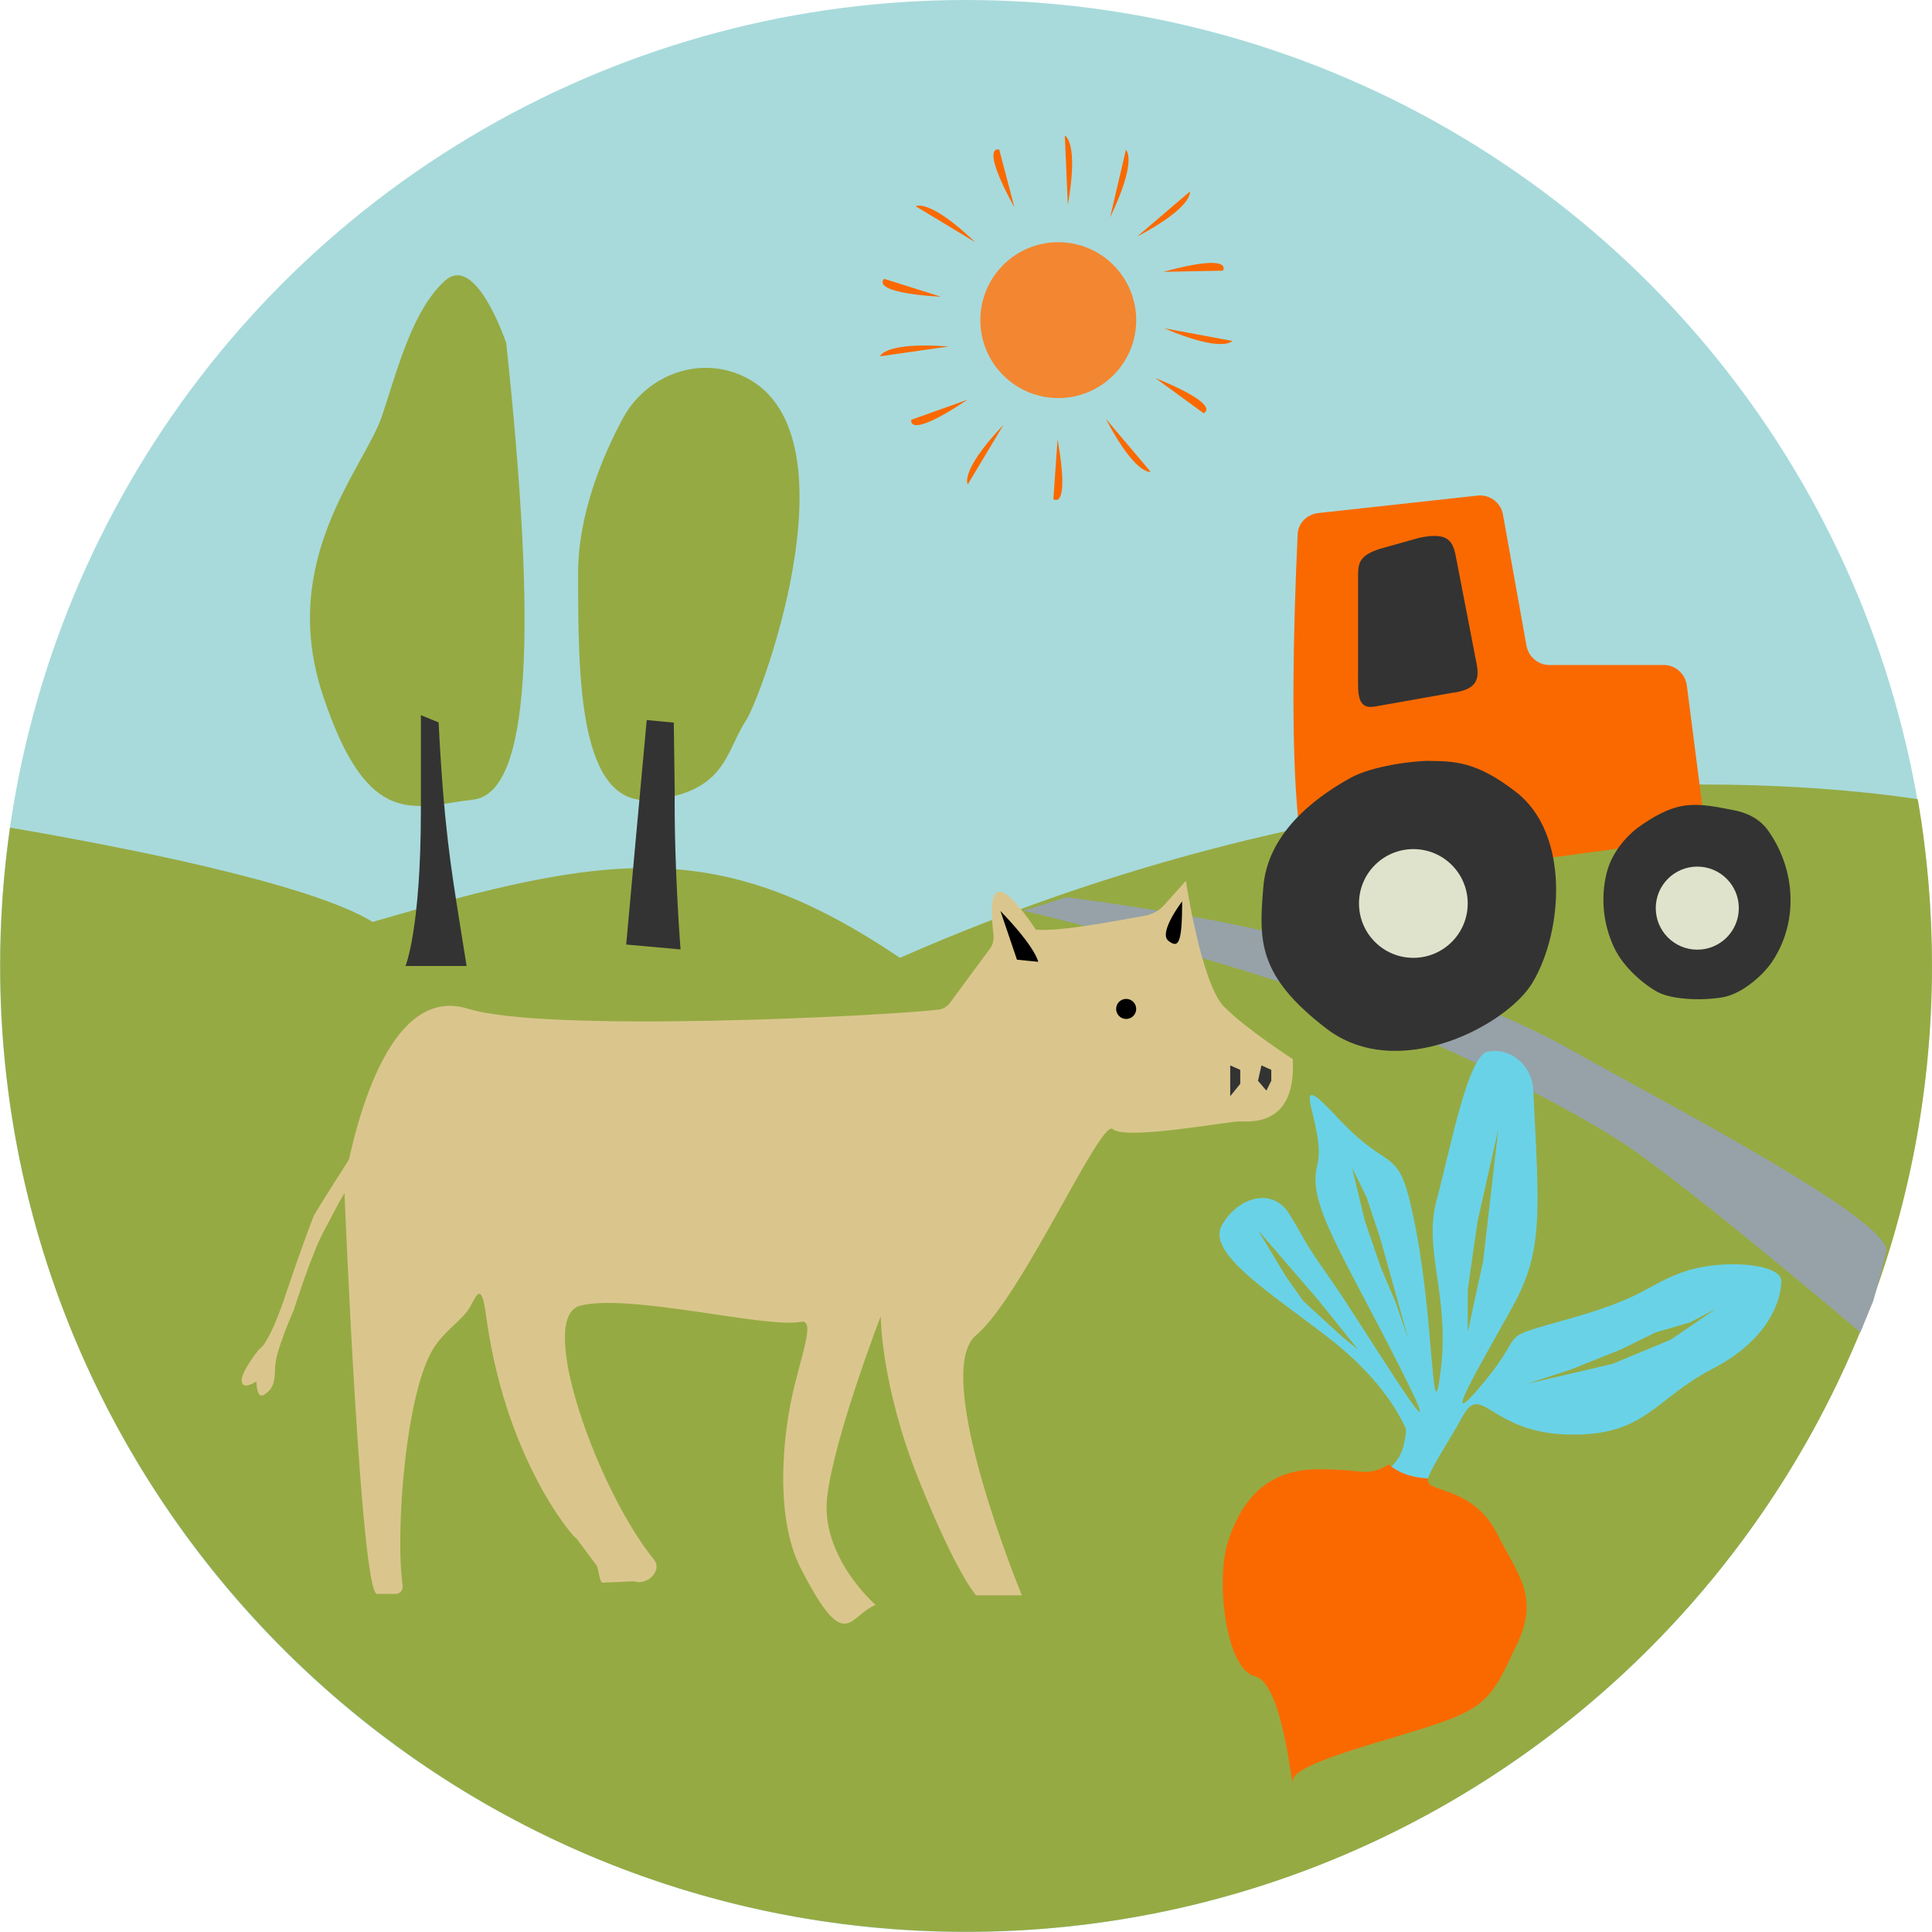 <?xml version="1.0" encoding="UTF-8"?>
<svg xmlns="http://www.w3.org/2000/svg" clip-rule="evenodd" fill-rule="evenodd" stroke-linejoin="round" stroke-miterlimit="2" viewBox="0 0 1030 1030">
  <ellipse cx="514.938" cy="515" fill="#a8dadb" rx="514.938" ry="515"></ellipse>
  <path d="m479.738 510.646c-97.017-65.557-156.098-55.481-281.101-19.157-33.708-20.774-135.7-40.429-193.289-50.256-3.482 24.382-5.224 49.012-5.224 73.643 0 284.369 230.603 515 514.938 515s514.938-230.631 514.938-515c0-29.731-2.488-59.462-7.587-88.819-64.305-9.579-281.599-30.104-542.675 84.589z" fill="#96aa43" fill-rule="nonzero"></path>
  <path d="m568.67 478.303s108.088 13.933 137.815 27.989c29.727 14.057 80.35 24.755 132.092 53.988 51.743 29.233 171.273 90.934 167.044 107.478-4.229 16.545-6.965 25.875-6.965 25.875l-6.841 16.669s-94.157-79.987-127.491-101.507c-33.334-21.521-98.261-53.988-156.595-76.255-58.335-22.267-161.945-47.022-161.945-47.022z" fill="#96a2a8" fill-rule="nonzero"></path>
  <path d="m528.122 505.297-21.766 29.482c-1.369 1.866-3.608 3.11-5.846 3.483-28.608 3.359-209.334 12.564-251.126-.498-46.767-14.554-62.937 79.365-65.673 91.183-.124.746-.249 1.493-.249 2.115.622 16.669 9.08 218.688 17.538 218.688h9.95c2.115 0 3.732-1.742 3.732-3.732v-.622c-4.105-28.238 1.617-104.866 17.04-127.506 6.095-8.956 14.055-13.808 18.035-19.779 3.98-6.22 6.717-16.545 9.329 2.861 11.194 84.092 53.484 126.014 47.389 118.052l11.568 15.55c.995 1.368 1.492 8.707 3.109 9.205l16.791-.746c7.09 2.488 15.424-5.723 10.697-11.569-29.602-36.2-63.185-128.999-39.429-135.343 25.996-6.842 99.132 12.191 117.665 8.583 7.214-1.368 1.99 12.937-3.234 33.711-6.343 25.253-10.945 69.911 3.234 97.651 24.006 46.773 25.374 25.502 39.926 19.531 0 0-29.851-25.75-25.747-58.218 4.105-32.467 28.484-95.66 28.484-95.66 0 .124 0 36.696 20.398 87.45 20.399 50.878 30.474 61.327 30.474 61.327h24.378s-48.882-118.3-24.378-138.701c24.378-20.401 66.543-115.938 72.887-109.842 6.343 6.095 61.32-4.105 67.414-4.105 6.095 0 30.474 2.737 28.484-33.214 0 0-24.379-15.674-36.568-27.865-12.19-12.19-20.399-67.174-20.399-67.174l-11.692 13.062c-2.736 2.986-6.467 4.976-10.572 5.598-11.443 1.99-45.026 8.708-57.713 7.339-24.752-36.572-24.752-15.798-22.637 2.364.373 2.736-.125 5.224-1.493 7.339z" fill="#dac68d" fill-rule="nonzero"></path>
  <path d="m180.975 640.64c12.811-20.65 20.647-49.261 20.647-49.261s-9.329 17.167-18.533 31.472c-9.204 14.306-15.672 25.004-15.672 25.004s-5.722 14.306-15.05 42.17c-9.329 27.865-14.18 29.233-14.18 29.233s-9.95 12.191-9.328 17.167 7.836 0 7.836 0 0 9.952 4.229 7.091 5.721-5.723 5.721-14.306 9.951-30.726 9.951-30.726 9.95-31.472 16.418-42.792" fill="#dac68d" fill-rule="nonzero"></path>
  <path d="m897.534 678.083c-20.15 7.091-19.03 13.062-60.573 24.88-41.544 11.817-21.394 4.727-46.27 34.457-24.876 29.731-2.364-8.334 15.423-40.304 16.791-30.104 14.553-49.759 11.319-116.062-.498-11.071-9.205-20.525-20.274-20.774-1.369 0-2.737.125-4.105.373-10.697 2.364-20.15 53.366-27.239 79.49-7.09 26.123 7.089 51.002 2.363 89.689-4.727 38.687-3.607-23.138-13.06-73.02-9.453-49.883-11.816-28.487-41.544-60.457-29.727-31.97-5.97 4.727-11.318 24.879-5.349 20.152 12.438 45.032 44.528 108.598 32.091 63.567-20.15-23.138-36.817-46.897-16.667-23.76-13.06-20.152-22.513-35.578-9.453-15.425-28.483-8.334-36.194 6.22-7.712 14.555 25.498 35.329 56.344 59.088 30.847 23.76 39.18 43.912 41.543 48.017.871 1.369.249 5.474-.87 10.076-1.244 5.101-4.229 9.703-8.583 12.689 6.344 5.349 13.558 7.09 21.021 7.464.622-6.718 10.572-20.277 18.906-35.578 10.323-19.032 14.552 8.335 56.096 9.454 41.543 1.12 46.269-19.032 77.116-34.955s36.817-37.443 36.817-46.897-31.966-11.942-52.116-4.852z" fill="#6ad2e7" fill-rule="nonzero"></path>
  <path d="m725.142 784.566c-7.463-.87-14.801-1.244-22.264-1.244-27.862 0-40.922 16.67-48.011 37.941-7.09 21.272-1.244 68.791 14.179 72.399 15.423 3.607 20.15 65.308 20.15 55.729 0-9.578 50.996-21.396 78.36-30.85s29.603-17.664 41.419-42.543c11.816-24.88 0-36.822-10.697-58.093-10.697-21.272-29.603-22.516-35.573-26.124-1.119-.746-1.741-2.239-1.368-3.607-7.463-.373-14.677-2.115-21.021-7.464-4.477 3.11-9.826 4.478-15.174 3.856z" fill="#fa6900" fill-rule="nonzero"></path>
  <path d="m702.629 273.547 85.077-9.33c6.467-.746 12.438 3.732 13.557 10.076l12.563 70.036c1.119 5.846 6.219 10.2 12.189 10.2h60.947c6.219 0 11.443 4.603 12.313 10.822l8.832 68.543c.87 6.717-3.856 12.937-10.573 13.808l-187.318 25.252c-20.896 18.66-23.508-78.618-18.408-187.714 0-5.971 4.726-10.947 10.821-11.693z" fill="#fa6900" fill-rule="nonzero"></path>
  <path d="m720.167 414.612c11.567-6.344 33.831-9.081 42.04-8.956 13.06.249 24.877.124 46.146 16.669 28.359 22.018 25.249 73.642 8.707 101.507-13.309 22.516-71.644 53.864-109.953 24.506-36.942-28.362-35.947-47.146-33.583-75.508 2.239-27.616 25.622-46.649 46.643-58.218z" fill="#333" fill-rule="nonzero"></path>
  <path d="m873.031 441.357c7.214-5.224 15.796-10.449 24.752-11.817 8.831-1.369 17.786.746 26.369 2.363 7.214 1.369 13.682 4.479 18.159 10.45 15.299 21.147 16.792 50.007 1.742 71.403-3.234 4.603-14.304 16.172-26.245 18.037-11.94 1.866-26.742.871-33.707-2.736-6.965-3.608-18.408-12.937-23.508-23.76-5.846-12.315-7.339-26.372-4.105-39.682 3.607-15.052 16.543-24.258 16.543-24.258z" fill="#333" fill-rule="nonzero"></path>
  <path d="m776.636 299.173 9.95 51.5c1.741 8.707 3.856 16.793-12.935 18.784l-40.673 7.214c-9.826 1.742-8.956-7.588-8.956-17.539v-51.127c0-7.215 0-11.693 11.692-15.425l20.896-5.847c17.289-3.732 18.284 3.234 20.026 12.44z" fill="#333" fill-rule="nonzero"></path>
  <path d="m331.849 223.415c11.443-21.52 36.692-32.716 59.703-24.754 69.28 24.008 14.925 171.915 6.219 185.35-11.07 16.793-10.448 38.065-50.001 42.419-39.554 4.354-39.554-65.93-39.554-120.913 0-31.099 12.687-61.576 23.633-82.102z" fill="#96aa43" fill-rule="nonzero"></path>
  <path d="m359.71 422.2c-.373 40.305 3.11 83.968 3.11 83.968l-28.981-2.612 5.348-58.715 5.597-60.955 14.429 1.369z" fill="#333" fill-rule="nonzero"></path>
  <path d="m269.907 182.987c16.294 153.007 13.309 239.835-17.662 243.319-30.971 3.483-55.847 17.415-80.102-55.606-24.254-73.02 22.638-121.659 31.718-149.524 9.079-27.864 16.542-55.978 33.209-71.403s32.837 33.214 32.837 33.214z" fill="#96aa43" fill-rule="nonzero"></path>
  <path d="m233.836 385.13c2.737 54.984 6.841 78.743 10.822 104.244l4.104 25.626h-32.588s8.21-19.406 8.21-83.097v-50.629z" fill="#333" fill-rule="nonzero"></path>
  <ellipse cx="753.501" cy="481.662" fill="#e0e3cc" rx="28.981" ry="28.984"></ellipse>
  <ellipse cx="904.873" cy="484.15" fill="#e0e3cc" rx="22.14" ry="22.143"></ellipse>
  <ellipse cx="600.388" cy="537.889" rx="5.348" ry="5.349"></ellipse>
  <path d="m533.346 485.643c19.155 19.903 20.15 27.118 20.15 27.118l-11.319-1.12z" fill-rule="nonzero"></path>
  <path d="m630.239 480.542c0 22.143-1.866 25.377-7.338 21.023-5.473-4.354 7.338-21.023 7.338-21.023z" fill-rule="nonzero"></path>
  <ellipse cx="564.193" cy="170.671" fill="#f38630" rx="41.543" ry="41.548"></ellipse>
  <g fill-rule="nonzero">
    <path d="m540.809 110.588c-18.906-34.458-8.085-30.85-8.085-30.85z" fill="#fa6900"></path>
    <path d="m519.913 129.123c-24.876-23.759-31.717-19.157-31.717-19.157z" fill="#fa6900"></path>
    <path d="m501.753 158.232c-39.304-2.364-30.349-9.579-30.349-9.579z" fill="#fa6900"></path>
    <path d="m505.734 184.728c-34.205-2.612-36.568 5.225-36.568 5.225z" fill="#fa6900"></path>
    <path d="m515.808 213.091c-32.712 21.893-29.975 10.698-29.975 10.698z" fill="#fa6900"></path>
    <path d="m534.963 226.525c-23.632 24.88-19.03 31.721-19.03 31.721z" fill="#fa6900"></path>
    <path d="m563.82 234.238c6.841 38.687-2.239 31.845-2.239 31.845z" fill="#fa6900"></path>
    <path d="m589.566 223.291c15.921 30.477 23.882 28.238 23.882 28.238z" fill="#fa6900"></path>
    <path d="m615.935 201.522c36.444 14.803 25.747 18.784 25.747 18.784z" fill="#fa6900"></path>
    <path d="m620.662 175.025c31.593 13.435 36.319 6.718 36.319 6.718z" fill="#fa6900"></path>
    <path d="m620.164 144.921c37.936-10.324 31.842-.621 31.842-.621z" fill="#fa6900"></path>
    <path d="m606.234 126.138c30.349-16.047 28.11-24.009 28.11-24.009z" fill="#fa6900"></path>
    <path d="m591.805 115.937c14.926-30.974 8.458-36.075 8.458-36.075z" fill="#fa6900"></path>
    <path d="m569.292 109.22c5.971-33.836-1.617-36.946-1.617-36.946z" fill="#fa6900"></path>
    <path d="m655.862 567.993 5.348 2.363v7.464l-5.348 6.593z" fill="#333"></path>
    <path d="m672.529 567.993 5.224 2.363v5.847l-2.612 5.225-4.478-5.225z" fill="#333"></path>
    <path d="m670.663 655.816 14.926 24.755 9.204 13.062 20.647 18.908 8.582 6.966-20.771-25.874z" fill="#96aa43"></path>
    <path d="m720.789 622.478 6.965 28.736 8.333 24.257 2.861 6.842 4.851 11.32 7.09 20.525-15.05-53.988-7.339-22.018z" fill="#96aa43"></path>
    <path d="m798.776 602.077-11.07 49.137-5.224 36.448v22.64l8.209-37.941z" fill="#96aa43"></path>
    <path d="m813.95 737.793 9.95-3.234 13.309-4.354 26.742-10.698 18.782-9.205 18.035-5.225 13.682-7.09-23.632 16.171-31.096 12.937" fill="#96aa43"></path>
  </g>
  <path d="m0 0h1030v1030h-1030z" fill="none"></path>
</svg>
